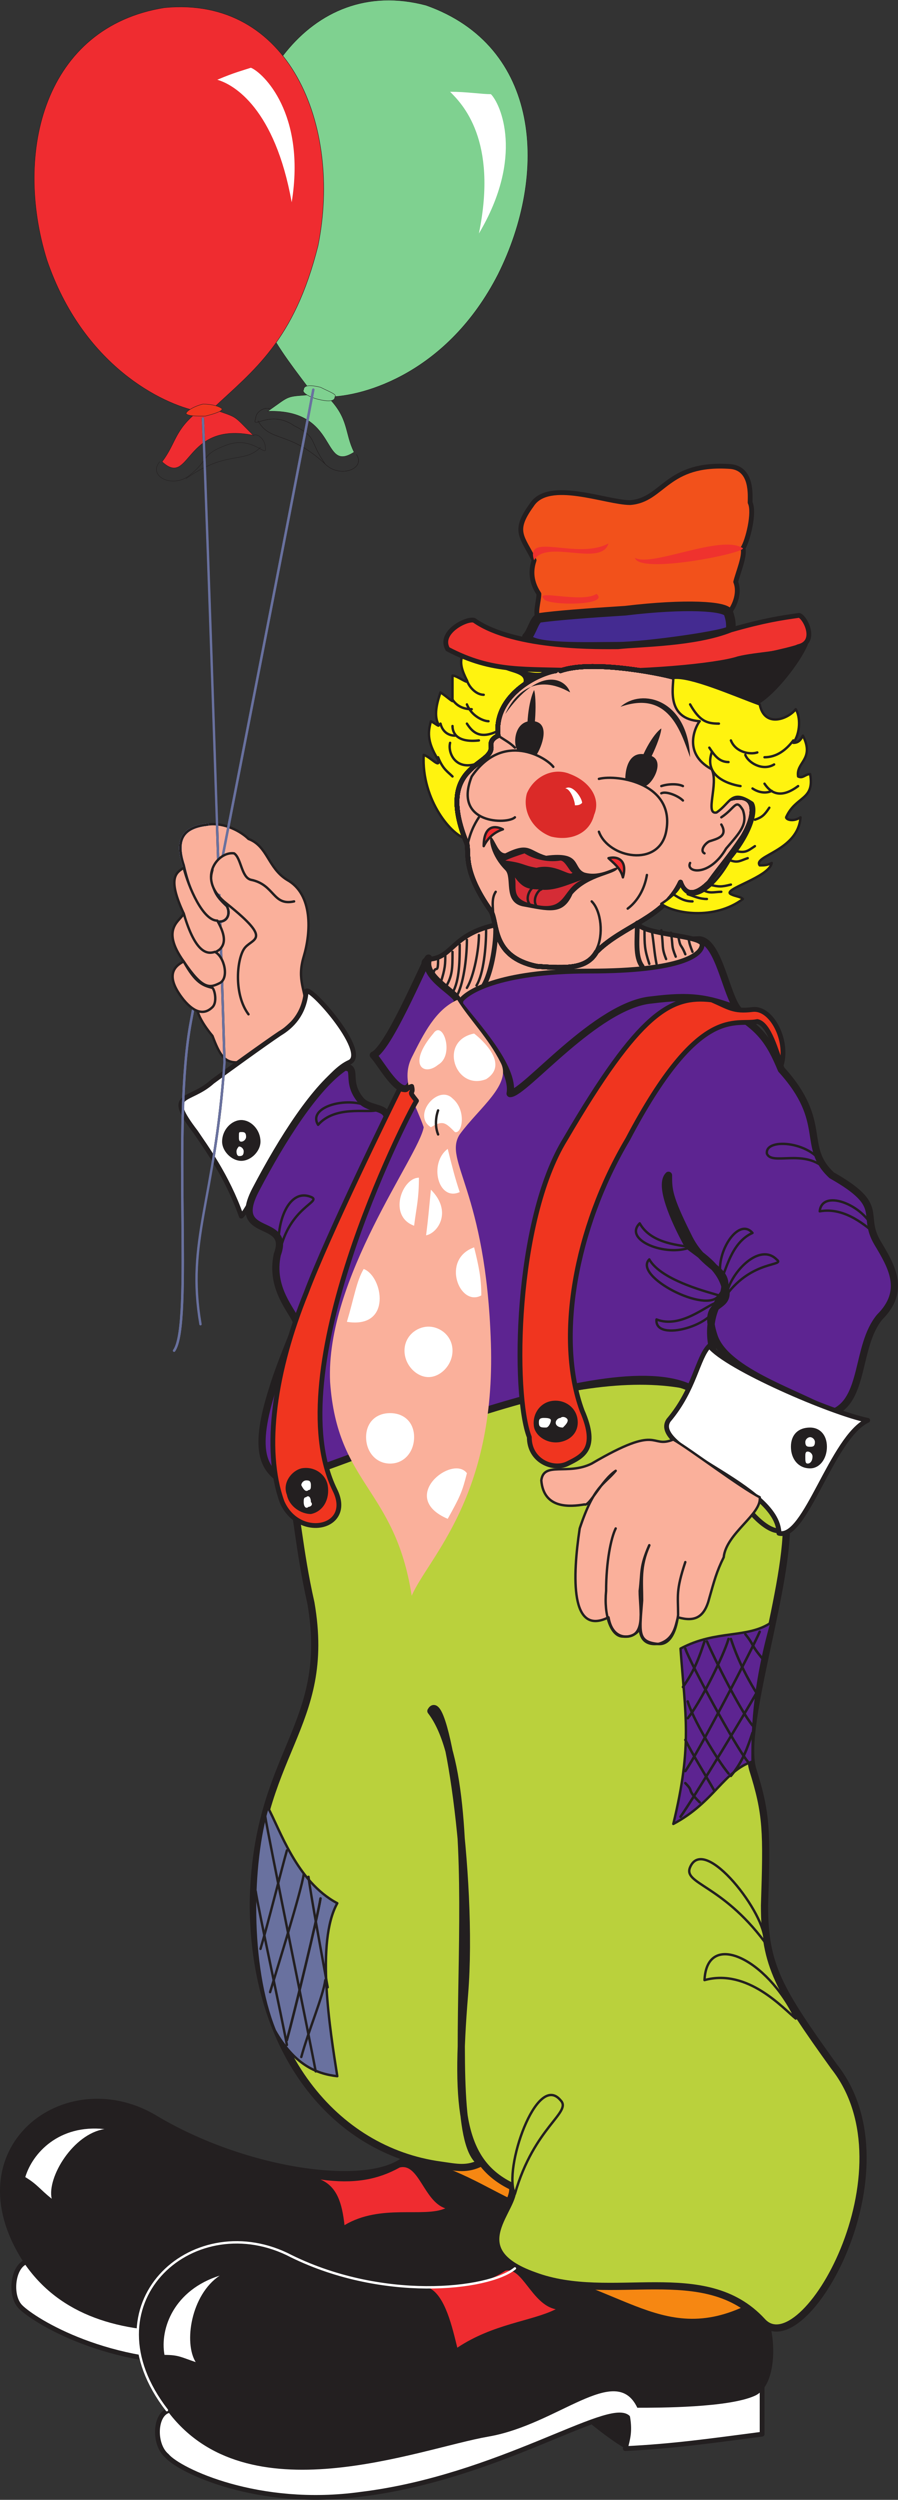 <svg xmlns="http://www.w3.org/2000/svg" width="280.615" height="780.392"><rect width="100%" height="100%" fill="#333333" stroke="none"/><path fill="#f68712" fill-rule="evenodd" d="m127.902 690.899 7.5-32.25 111.75 33.75-13.5 48-105.75-49.5"/><path fill="#fff" fill-rule="evenodd" stroke="#231f20" stroke-linecap="round" stroke-linejoin="round" stroke-miterlimit="10" stroke-width="1.5" d="M9.402 705.899c-5.25 0-6.75 10.5-3 14.25 4.5 4.5 27.75 18.75 60 17.25m-12.75 15c-5.25 0-6 10.5-1.5 14.25 3.75 4.5 28.5 16.5 60.75 12 42.75-5.25 77.25-29.25 83.25-24 .75 4.5 0 6.75-.75 9.75 15-.75 25.5-2.25 42.75-4.5v-15.75"/><path fill="#231f20" fill-rule="evenodd" d="M194.652 685.649c-30.75 14.25-36-6-68.25-12.75-10.5 9.75-49.5 4.5-78-12.75-28.5-16.5-63.75 10.5-41.25 45.75 23.25 35.25 78.75 18 100.5 15.75 9 4.5 91.5-3.75 87-36"/><path fill="#231f20" fill-rule="evenodd" d="M160.902 708.149c-8.25 6.75-42 10.5-71.25-4.5-30-14.25-63 15.75-37.5 48.75 24.75 33.75 78.75 12 100.5 8.25s39.75-23.25 46.5-9c6.75 0 28.5 0 36.75-3.75s6.75-24.75.75-30c-29.25 16.5-42-6-75.75-9.75"/><path fill="#ef2c30" fill-rule="evenodd" d="M157.902 708.899c5.25-1.5 8.25 10.5 15.75 12-7.5 3.75-19.5 4.5-30.75 12-1.5-6-3.75-16.5-9-18.75 9 0 17.25-.75 24-5.25m-33-32.25c6-1.5 7.5 10.5 14.25 12.75-6.75 3-20.25-1.5-31.5 5.25-.75-6.75-2.25-12-7.5-14.25 10.5 1.5 18 0 24.75-3.75"/><path fill="#fff" fill-rule="evenodd" d="M32.652 664.649c-14.25-1.5-22.5 7.5-24.75 15 3.75 2.25 4.5 3.75 8.25 6.75-1.5-6.75 6.75-20.25 16.5-21.75m36 45.75c-14.25 4.5-18.75 16.5-17.25 24.75 4.5 0 5.25.75 9.75 2.25-3.75-6-1.5-21 7.5-27"/><path fill="#bad13c" fill-rule="evenodd" d="M90.402 462.149c2.25 8.25 3 21.75 6.75 38.25 6.75 39-17.25 46.5-18 93.75 0 46.5 25.5 77.25 58.5 81.75 5.25.75 8.25 1.5 12.75-.75-15-8.25 4.5-114.75-15.75-141 4.5-8.25 13.5 51.75 10.5 88.5s-.75 52.5 15 60c1.5 6.75-16.5 19.5 6.75 27.75 24 9 53.25-5.25 71.25 14.25 12.75 14.25 48-47.25 22.5-79.5-17.25-24-21.75-31.5-21.75-50.25.75-23.25.75-28.5-3.75-42.75-3.75-14.25 12-58.5 10.5-78.75-.75-19.5-14.25-36.75-21.75-38.25-33-12.75-84 7.5-133.5 27"/><path fill="none" stroke="#231f20" stroke-linecap="round" stroke-linejoin="round" stroke-miterlimit="10" stroke-width="2.25" d="M90.402 462.149c2.25 8.25 3 21.75 6.75 38.25 6.75 39-17.25 46.5-18 93.75 0 46.5 25.5 77.25 58.5 81.75 5.25.75 8.25 1.5 12.75-.75-15-8.25 4.5-114.75-15.75-141 4.5-8.25 13.5 51.75 10.5 88.5s-.75 52.5 15 60c1.5 6.75-16.5 19.5 6.75 27.75 24 9 53.25-5.25 71.25 14.25 12.75 14.25 48-47.25 22.5-79.5-17.25-24-21.75-31.5-21.75-50.25.75-23.25.75-28.5-3.75-42.75-3.75-14.25 12-58.5 10.5-78.75-.75-19.5-14.25-36.75-21.75-38.25-33-12.75-84 7.5-133.5 27zm0 0"/><path fill="none" stroke="#231f20" stroke-linecap="round" stroke-linejoin="round" stroke-miterlimit="10" stroke-width=".12" d="M111.402 141.899c3 4.5-5.25 7.5-9.75 3-5.25-7.5-2.25-8.25-9.75-12-7.5-5.25-13.5 1.5-12-2.25 0-2.25 3-3.75 4.5-3"/><path fill="none" stroke="#231f20" stroke-linecap="round" stroke-linejoin="round" stroke-miterlimit="10" stroke-width=".12" d="M111.402 141.899c3 4.5-5.25 7.5-9.75 3-5.25-7.5-2.25-8.25-9.75-12-7.5-5.25-13.5 1.5-12-2.25 0-2.25 3-3.75 4.5-3"/><path fill="#7fd190" fill-rule="evenodd" d="M133.152 1.649c36 12.75 38.25 52.5 22.5 84-15.75 30.75-42 38.25-53.25 38.25 6.75 6.75 5.25 11.25 8.25 17.25-10.5 6.75-4.5-13.5-27-12.75 7.5-5.25 5.25-4.5 14.25-5.25-10.5-14.25-21.75-26.25-23.25-56.25-2.25-38.25 21.75-75 58.5-65.25"/><path fill="none" stroke="#231f20" stroke-linecap="round" stroke-linejoin="round" stroke-miterlimit="10" stroke-width=".12" d="M133.152 1.649c36 12.75 38.25 52.5 22.5 84-15.75 30.75-42 38.25-53.25 38.25 6.75 6.75 5.25 11.25 8.25 17.25-10.5 6.75-4.5-13.5-27-12.75 7.5-5.25 5.25-4.5 14.25-5.25-10.5-14.25-21.75-26.25-23.25-56.25-2.25-38.25 21.75-75 58.5-65.25zm0 0"/><path fill="#7fd190" fill-rule="evenodd" d="M99.402 124.649c3 .75 5.25.75 5.25-.75.75-.75-1.5-1.5-4.5-3-3-.75-5.25-.75-5.25.75-.75.75 1.5 2.25 4.5 3"/><path fill="none" stroke="#231f20" stroke-linecap="round" stroke-linejoin="round" stroke-miterlimit="10" stroke-width=".12" d="M99.402 124.649c3 .75 5.25.75 5.25-.75.75-.75-1.5-1.5-4.5-3-3-.75-5.25-.75-5.25.75-.75.75 1.5 2.25 4.5 3zm-18.75 6.75c3.75 6.75 9.75 3 21 13.5"/><path fill="none" stroke="#231f20" stroke-linecap="round" stroke-linejoin="round" stroke-miterlimit="10" stroke-width=".12" d="M80.652 131.399c3.75 6.75 9.75 3 21 13.5m-20.25-5.25c-5.25 5.25-10.5.75-23.25 9.75"/><path fill="#ef2c30" fill-rule="evenodd" d="M51.402 2.399c-37.5 6-47.25 45-36.75 78.75 11.25 33 36 45 47.25 47.25-7.5 6-6.75 9.75-11.25 15.75 9 8.25 6.75-12.75 28.5-8.25-6.75-6.75-4.5-5.25-12.75-8.25 12.75-12 25.5-21 33-51 7.5-37.5-9-78-48-74.25"/><path fill="none" stroke="#231f20" stroke-linecap="round" stroke-linejoin="round" stroke-miterlimit="10" stroke-width=".12" d="M51.402 2.399c-37.5 6-47.25 45-36.75 78.75 11.25 33 36 45 47.25 47.25-7.5 6-6.75 9.75-11.25 15.75 9 8.25 6.75-12.75 28.5-8.25-6.75-6.75-4.5-5.25-12.75-8.25 12.75-12 25.5-21 33-51 7.5-37.5-9-78-48-74.25zm0 0"/><path fill="none" stroke="#231f20" stroke-linecap="round" stroke-linejoin="round" stroke-miterlimit="10" stroke-width=".12" d="M49.902 144.149c-3.75 4.5 3.75 8.25 9 4.5 6.75-5.25 3.75-6.75 12-9.75s12.75 4.5 12 .75c0-2.25-2.25-4.5-3.75-3.75"/><path fill="#fff" fill-rule="evenodd" d="M67.902 24.899c5.25-2.25 8.25-3 10.5-3.75 3.75 1.5 17.25 14.25 12.75 42-5.25-29.25-18-36.75-23.25-38.25"/><path fill="#f0351f" fill-rule="evenodd" d="M64.152 129.899c3-.75 5.25-1.5 5.25-2.25-.75-.75-3-1.5-6-1.5-3 .75-5.25 2.25-5.25 3 .75.75 3 .75 6 .75"/><path fill="none" stroke="#231f20" stroke-linecap="round" stroke-linejoin="round" stroke-miterlimit="10" stroke-width=".12" d="M64.152 129.899c3-.75 5.25-1.5 5.25-2.25-.75-.75-3-1.5-6-1.5-3 .75-5.25 2.25-5.25 3 .75.75 3 .75 6 .75zm0 0"/><path fill="#fab09b" fill-rule="evenodd" d="M77.652 261.899c6 2.25 6 9 12 12.75 8.25 4.5 7.5 16.5 5.25 24s.75 10.5.75 16.5c-6 5.25-18 17.25-21.75 16.5-3.75 0-5.25-2.25-7.5-8.25-3.75-4.5-6-9-4.5-11.25-2.25-7.5-3-53.25 3-54.75 5.25-.75 10.5 2.25 12.75 4.5"/><path fill="none" stroke="#231f20" stroke-linecap="round" stroke-linejoin="round" stroke-miterlimit="10" stroke-width=".75" d="M77.652 261.899c6 2.25 6 9 12 12.75 8.25 4.5 7.5 16.5 5.25 24s.75 10.5.75 16.5c-6 5.25-18 17.25-21.75 16.5-3.75 0-5.25-2.25-7.5-8.25-3.75-4.5-6-9-4.5-11.25-2.25-7.5-3-53.25 3-54.75 5.25-.75 10.5 2.25 12.75 4.5zm0 0"/><path fill="none" stroke="#fff" stroke-linecap="round" stroke-linejoin="round" stroke-miterlimit="10" stroke-width=".75" d="M160.902 708.149c-8.25 6.75-42 10.5-71.25-4.5-30-14.25-63 15.75-37.5 48.75"/><path fill="#5d2491" fill-rule="evenodd" d="M127.152 340.649c-6 8.25-36.75 75-42 93-6 18.75-3 24.75 3 28.5 14.25-2.25 101.25-42.75 128.25-28.5 22.5 5.25-3.75-11.25 9.75-30 2.25-8.25-6-6.75-11.25-18-6-12-6-14.25-6-18.75-3 3 1.5 13.5 6 21.75 2.25 2.25 11.25 6.75 12 15 0 5.25-7.5 2.25-3.75 13.5s27 18 36.75 24c10.5-3.75 7.5-21 15-30 8.25-8.25 3.75-15.75-.75-23.25-5.25-9 3-11.25-14.25-21-9.75-9-.75-16.5-15.75-33-3.75-9-6.75-13.5-18-19.5-6-10.5-82.5.75-99 26.25"/><path fill="none" stroke="#231f20" stroke-linecap="round" stroke-linejoin="round" stroke-miterlimit="10" stroke-width="2.25" d="M127.152 340.649c-6 8.25-36.75 75-42 93-6 18.75-3 24.75 3 28.5 14.25-2.25 101.25-42.75 128.25-28.5 22.5 5.25-3.75-11.25 9.75-30 2.25-8.25-6-6.75-11.25-18-6-12-6-14.25-6-18.75-3 3 1.5 13.5 6 21.75 2.25 2.25 11.25 6.75 12 15 0 5.25-7.5 2.25-3.75 13.5s27 18 36.75 24c10.5-3.75 7.5-21 15-30 8.25-8.25 3.75-15.75-.75-23.25-5.25-9 3-11.25-14.25-21-9.75-9-.75-16.5-15.75-33-3.75-9-6.75-13.5-18-19.5-6-10.5-82.5.75-99 26.25zm0 0"/><path fill="#5d2491" fill-rule="evenodd" d="M143.652 313.649c4.5 6 17.25 19.5 15.75 27.75 4.5 0 27-27.75 44.25-29.25 12-1.5 17.25-.75 27 3-3.75-4.5-6-21-12-21.75-8.25 0-77.25 7.5-75 20.25"/><path fill="none" stroke="#231f20" stroke-linecap="round" stroke-linejoin="round" stroke-miterlimit="10" stroke-width="2.25" d="M143.652 313.649c4.5 6 17.25 19.5 15.75 27.75 4.5 0 27-27.75 44.25-29.25 12-1.5 17.25-.75 27 3-3.75-4.5-6-21-12-21.75-8.25 0-77.25 7.5-75 20.25zm0 0"/><path fill="#fab09b" fill-rule="evenodd" d="M154.152 288.899c-12.75 3-12.75 9.75-19.5 10.5-6.75 0 3.75 9 9 13.5 1.5-3 12-9.75 40.5-9.75 29.25 0 35.25-5.25 35.25-8.25s-18.75-3-20.25-6.75c-.75-3.75-42-.75-45 .75"/><path fill="none" stroke="#231f20" stroke-linecap="round" stroke-linejoin="round" stroke-miterlimit="10" stroke-width="1.5" d="M154.152 288.899c-12.75 3-12.75 9.75-19.5 10.5-6.75 0 3.75 9 9 13.5 1.5-3 12-9.75 40.5-9.75 29.25 0 35.25-5.25 35.25-8.25s-18.75-3-20.25-6.75c-.75-3.75-42-.75-45 .75zm0 0"/><path fill="#fff30f" fill-rule="evenodd" d="M153.402 235.649c3-2.25.75-18.75 21-26.25-10.5-2.25-27-3-30-4.5-.75 2.25 0 4.5 1.5 7.5.75 1.5-3-1.5-4.5-1.5v7.5c.75 1.5-1.5-.75-3.75-2.25-.75 2.25-2.25 6.75-.75 9.75.75 1.5-.75 0-2.25-.75-.75 3-1.5 6 2.25 12 .75 3-2.25-.75-4.5-1.5-.75 14.25 9 25.5 13.5 26.25 0-4.5-4.5-18 7.5-26.25"/><path fill="none" stroke="#231f20" stroke-linecap="round" stroke-linejoin="round" stroke-miterlimit="10" stroke-width=".75" d="M153.402 235.649c3-2.25.75-18.75 21-26.25-10.5-2.25-27-3-30-4.5-.75 2.25 0 4.5 1.5 7.5.75 1.5-3-1.5-4.5-1.5v7.5c.75 1.5-1.5-.75-3.75-2.25-.75 2.25-2.25 6.75-.75 9.75.75 1.5-.75 0-2.25-.75-.75 3-1.5 6 2.25 12 .75 3-2.25-.75-4.5-1.5-.75 14.25 9 25.5 13.5 26.25 0-4.5-4.5-18 7.5-26.25zm0 0"/><path fill="#f2511b" fill-rule="evenodd" d="M196.902 156.899c-7.5 0-25.5-7.5-30.75.75-6 8.25-3 9.75.75 17.25-.75 2.25-1.5 6 1.5 10.5 0 2.25-1.5 6.75 0 7.5 7.5-.75 44.25-6 59.25-1.5 1.5-1.5 3.75-6 2.25-9.75.75-3 3-8.25 2.25-10.5 1.5-2.25 3.75-11.25 2.25-14.25 0-2.25.75-10.5-6-11.25-20.25-1.5-21 10.5-31.5 11.25"/><path fill="none" stroke="#231f20" stroke-linecap="round" stroke-linejoin="round" stroke-miterlimit="10" stroke-width="1.5" d="M196.902 156.899c-7.5 0-25.5-7.5-30.75.75-6 8.25-3 9.75.75 17.25-.75 2.25-1.5 6 1.5 10.5 0 2.25-1.5 6.75 0 7.5 7.5-.75 44.25-6 59.25-1.5 1.5-1.5 3.75-6 2.25-9.75.75-3 3-8.25 2.25-10.5 1.5-2.25 3.75-11.25 2.25-14.25 0-2.25.75-10.5-6-11.25-20.25-1.5-21 10.5-31.5 11.25zm0 0"/><path fill="#442b91" fill-rule="evenodd" d="M168.402 192.899c-1.5.75-2.25 4.5-3.75 6 .75 3.75 19.5 3 28.5 3 8.25 0 35.25-3.75 35.25-5.25 0-2.25 0-3-.75-5.25s-13.5-3-32.25-.75c-12 .75-21.75 1.5-27 2.25"/><path fill="none" stroke="#231f20" stroke-linecap="round" stroke-linejoin="round" stroke-miterlimit="10" stroke-width="3" d="M168.402 192.899c-1.5.75-2.25 4.5-3.75 6 .75 3.75 19.5 3 28.5 3 8.25 0 35.25-3.75 35.25-5.25 0-2.25 0-3-.75-5.25s-13.5-3-32.25-.75c-12 .75-21.75 1.5-27 2.25zm0 0"/><path fill="#ef322e" fill-rule="evenodd" d="M193.152 201.899c-4.5 0-32.25.75-45-8.25-2.25-.75-11.25 3.75-8.25 9 14.25 7.5 24 6 41.25 6.75 18 .75 42.75-1.5 49.5-3.75 6-1.5 15-1.5 18.75-3.75 6.75-1.5 1.5-10.5 0-9.75-5.25.75-10.5 1.5-21 4.5-11.25 4.5-28.5 4.5-35.25 5.25"/><path fill="none" stroke="#231f20" stroke-linecap="round" stroke-linejoin="round" stroke-miterlimit="10" stroke-width="1.5" d="M193.152 201.899c-4.5 0-32.25.75-45-8.25-2.25-.75-11.25 3.75-8.25 9 14.25 7.5 24 6 41.25 6.75 18 .75 42.75-1.5 49.5-3.75 6-1.5 15-1.5 18.75-3.75 6.75-1.5 1.5-10.5 0-9.75-5.25.75-10.5 1.5-21 4.5-11.25 4.5-28.5 4.5-35.25 5.25zm0 0"/><path fill="#231f20" fill-rule="evenodd" d="M251.652 201.149c-2.25 5.25-9.75 15-15 18-3-.75-18.75-6.75-34.5-9.75 11.25 0 42.75-5.25 49.5-8.25"/><path fill="none" stroke="#231f20" stroke-linecap="round" stroke-linejoin="round" stroke-miterlimit="10" stroke-width="1.5" d="M251.652 201.149c-2.25 5.25-9.75 15-15 18-3-.75-18.75-6.75-34.5-9.75 11.25 0 42.75-5.25 49.5-8.25zm0 0"/><path fill="#fab09b" fill-rule="evenodd" d="M173.652 209.399c-5.25.75-19.5 7.5-18 20.25-1.5.75-2.25 1.5-2.25 3 1.5 6.75-18 5.25-7.5 30.75.75 3-1.5 8.25 7.5 21 2.25 3.75 0 14.25 14.25 17.25 9.75.75 15.75.75 18.75-4.5 8.25-8.25 21-10.5 26.25-21.75.75 2.25 3 6 9 0 3.75-5.25 6-7.5 10.5-14.25 4.5-7.5 4.5-15-6-11.25-1.5-2.25 0-10.5-6.75-14.25 3-3 0-24-8.25-24-1.5-.75-25.5-6-36-2.25h-1.5"/><path fill="none" stroke="#231f20" stroke-linecap="round" stroke-linejoin="round" stroke-miterlimit="10" stroke-width="1.5" d="M173.652 209.399c-5.25.75-19.5 7.5-18 20.25-1.5.75-2.25 1.5-2.25 3 1.5 6.75-18 5.25-7.5 30.75.75 3-1.5 8.25 7.5 21 2.25 3.75 0 14.25 14.25 17.25 9.75.75 15.75.75 18.75-4.5 8.25-8.25 21-10.5 26.25-21.75.75 2.25 3 6 9 0 3.75-5.25 6-7.5 10.5-14.25 4.5-7.5 4.5-15-6-11.25-1.5-2.25 0-10.5-6.75-14.25 3-3 0-24-8.25-24-1.5-.75-25.5-6-36-2.25"/><path fill="none" stroke="#231f20" stroke-linecap="round" stroke-linejoin="round" stroke-miterlimit="10" stroke-width="1.5" d="M173.652 209.399c-5.25.75-19.5 7.5-18 20.25-1.5.75-2.25 1.5-2.25 3 1.5 6.75-18 5.25-7.5 30.75.75 3-1.5 8.25 7.5 21 2.25 3.75 0 14.25 14.25 17.25 9.75.75 15.75.75 18.75-4.5 8.25-8.25 21-10.5 26.25-21.75.75 2.25 3 6 9 0 3.75-5.25 6-7.5 10.5-14.25 4.5-7.5 4.5-15-6-11.25-1.5-2.25 0-10.5-6.75-14.25 3-3 0-24-8.25-24-1.5-.75-25.5-6-36-2.25"/><path fill="none" stroke="#231f20" stroke-linecap="round" stroke-linejoin="round" stroke-miterlimit="10" stroke-width="1.5" d="M173.652 209.399c-5.25.75-19.5 7.5-18 20.25-1.5.75-2.25 1.5-2.25 3 1.5 6.75-18 5.25-7.5 30.75.75 3-1.5 8.25 7.5 21 2.25 3.75 0 14.25 14.25 17.25 9.75.75 15.75.75 18.75-4.5 8.25-8.25 21-10.5 26.25-21.75.75 2.25 3 6 9 0 3.75-5.25 6-7.5 10.5-14.25 4.5-7.5 4.5-15-6-11.25-1.5-2.25 0-10.5-6.75-14.25 3-3 0-24-8.25-24-1.5-.75-25.5-6-36-2.25"/><path fill="none" stroke="#231f20" stroke-linecap="round" stroke-linejoin="round" stroke-miterlimit="10" stroke-width="1.5" d="M173.652 209.399c-5.25.75-19.5 7.5-18 20.25-1.5.75-2.25 1.5-2.25 3 1.5 6.75-18 5.25-7.5 30.75.75 3-1.5 8.25 7.5 21 2.25 3.75 0 14.25 14.25 17.25 9.75.75 15.75.75 18.75-4.5 8.25-8.25 21-10.5 26.25-21.75.75 2.25 3 6 9 0 3.75-5.25 6-7.5 10.5-14.25 4.5-7.5 4.5-15-6-11.25-1.5-2.25 0-10.5-6.75-14.25 3-3 0-24-8.25-24-1.5-.75-25.5-6-36-2.25"/><path fill="none" stroke="#231f20" stroke-linecap="round" stroke-linejoin="round" stroke-miterlimit="10" stroke-width="1.5" d="M173.652 209.399c-5.25.75-19.5 7.5-18 20.25-1.5.75-2.25 1.5-2.25 3 1.5 6.75-18 5.25-7.5 30.75.75 3-1.5 8.25 7.5 21 2.25 3.75 0 14.25 14.25 17.25 9.75.75 15.75.75 18.75-4.5 8.25-8.25 21-10.5 26.25-21.75.75 2.25 3 6 9 0 3.75-5.25 6-7.5 10.5-14.25 4.5-7.5 4.5-15-6-11.25-1.5-2.25 0-10.5-6.75-14.25 3-3 0-24-8.25-24-1.5-.75-25.5-6-36-2.25"/><path fill="none" stroke="#231f20" stroke-linecap="round" stroke-linejoin="round" stroke-miterlimit="10" stroke-width="1.5" d="M173.652 209.399c-5.25.75-19.5 7.5-18 20.25-1.5.75-2.25 1.5-2.25 3 1.5 6.75-18 5.25-7.5 30.75.75 3-1.5 8.25 7.5 21 2.25 3.75 0 14.25 14.25 17.25 9.75.75 15.75.75 18.75-4.5 8.25-8.25 21-10.5 26.25-21.75.75 2.25 3 6 9 0 3.75-5.25 6-7.5 10.5-14.25 4.5-7.5 4.5-15-6-11.25-1.5-2.25 0-10.5-6.75-14.25 3-3 0-24-8.25-24-1.5-.75-25.5-6-36-2.25"/><path fill="none" stroke="#231f20" stroke-linecap="round" stroke-linejoin="round" stroke-miterlimit="10" stroke-width="1.5" d="M173.652 209.399c-5.25.75-19.5 7.5-18 20.25-1.5.75-2.25 1.5-2.25 3 1.5 6.75-18 5.25-7.5 30.75.75 3-1.5 8.25 7.5 21 2.25 3.75 0 14.25 14.25 17.25 9.75.75 15.75.75 18.75-4.5 8.25-8.25 21-10.5 26.25-21.75.75 2.25 3 6 9 0 3.75-5.25 6-7.5 10.5-14.25 4.5-7.5 4.5-15-6-11.25-1.5-2.25 0-10.5-6.75-14.25 3-3 0-24-8.25-24-1.5-.75-25.5-6-36-2.25"/><path fill="none" stroke="#231f20" stroke-linecap="round" stroke-linejoin="round" stroke-miterlimit="10" stroke-width="1.5" d="M173.652 209.399c-5.25.75-19.5 7.5-18 20.25-1.5.75-2.25 1.5-2.25 3 1.5 6.75-18 5.25-7.5 30.75.75 3-1.5 8.25 7.5 21 2.25 3.75 0 14.25 14.25 17.25 9.75.75 15.75.75 18.75-4.5 8.25-8.25 21-10.5 26.25-21.75.75 2.25 3 6 9 0 3.75-5.25 6-7.5 10.5-14.25 4.5-7.5 4.5-15-6-11.25-1.5-2.25 0-10.5-6.75-14.25 3-3 0-24-8.25-24-1.5-.75-25.5-6-36-2.25"/><path fill="none" stroke="#231f20" stroke-linecap="round" stroke-linejoin="round" stroke-miterlimit="10" stroke-width=".75" d="M155.652 229.649c2.25 1.5 3.75 2.25 5.25 3.75"/><path fill="#231f20" fill-rule="evenodd" d="M161.652 234.149c-1.5-2.25-.75-9.75 5.25-9 5.25.75 2.25 8.25.75 10.5-1.5-.75-4.5-1.5-6-1.5"/><path fill="none" stroke="#231f20" stroke-linecap="round" stroke-linejoin="round" stroke-miterlimit="10" stroke-width=".75" d="M172.902 239.399c-2.25-3-15.75-11.25-25.5 3-6 15 11.25 15 13.5 12.75"/><path fill="none" stroke="#231f20" stroke-linecap="round" stroke-linejoin="round" stroke-miterlimit="10" stroke-width=".75" d="M149.652 255.149c-1.5 2.25-3 5.25-3.75 9.75"/><path fill="#db2a28" fill-rule="evenodd" d="M172.152 261.149c6 1.5 12-.75 13.5-6.75 2.25-5.25-1.5-10.5-7.5-12.75-5.25-2.25-11.25.75-13.5 6-1.5 5.25 1.5 11.25 7.5 13.5"/><path fill="#fff" fill-rule="evenodd" d="M176.652 246.149c2.25-1.5 5.25 3 5.25 4.5-.75.75-1.5.75-2.25.75 0-1.5-1.5-5.25-3-5.25"/><path fill="#231f20" fill-rule="evenodd" d="M195.402 243.149c0-3.75 1.5-9 6.75-7.5 6.75.75 1.5 9.75-.75 9.75-1.5-.75-3.75-1.5-6-2.25"/><path fill="none" stroke="#231f20" stroke-linecap="round" stroke-linejoin="round" stroke-miterlimit="10" stroke-width=".75" d="M206.652 245.399c2.25-.75 5.25-.75 6.75 0m-6.75 2.25c1.5-.75 5.25.75 6.75 2.25m-26.25-6.75c6-1.5 24 1.5 21 16.5-2.25 11.25-18 8.25-21 0"/><path fill="#ef2c30" fill-rule="evenodd" d="M157.152 258.899c-3-1.5-6-.75-6 5.25 1.5-3 3.75-4.5 6-5.25"/><path fill="none" stroke="#231f20" stroke-linecap="round" stroke-linejoin="round" stroke-miterlimit="10" stroke-width=".75" d="M157.152 258.899c-3-1.5-6-.75-6 5.25 1.5-3 3.75-4.5 6-5.25zm0 0"/><path fill="#ef2c30" fill-rule="evenodd" d="M190.152 267.899c3-.75 6 .75 4.5 6-.75-3-3-4.5-4.5-6"/><path fill="none" stroke="#231f20" stroke-linecap="round" stroke-linejoin="round" stroke-miterlimit="10" stroke-width=".75" d="M190.152 267.899c3-.75 6 .75 4.5 6-.75-3-3-4.5-4.5-6zm0 0"/><path fill="#231f20" fill-rule="evenodd" d="M153.402 261.149c-.75.75 0 6 4.5 10.5 2.25 2.25-.75 9.75 5.25 11.25 8.25 1.5 12.75 3 15.75-3.75 5.25-6 13.5-6 14.25-8.25-.75-.75-5.25 3-10.5 1.5-3.75-1.5-.75-6.75-12-5.25-5.25-1.5-5.25-4.5-12.75-.75-2.25 0-3-3.75-4.5-5.25"/><path fill="#d52c36" fill-rule="evenodd" d="M157.902 268.649c1.5-.75 3.75-1.5 6-2.25 2.25 1.5 6.75 3 11.25 2.25 1.5 0 3 3.75 3.75 3.75-.75 1.5-5.25-3-11.25-1.5-4.5-.75-3.75-1.5-9.75-2.25m3 5.25c.75 3-1.5 6.75 5.25 8.25 11.25 3 9-4.5 15.75-7.5-4.5 1.5-9 3.75-13.5 3-3.75 0-5.25-.75-7.5-3.75"/><path fill="none" stroke="#231f20" stroke-linecap="round" stroke-linejoin="round" stroke-miterlimit="10" stroke-width=".75" d="M154.152 286.649c0-3-.75-6 .75-8.25m30 3c3 3 3.75 10.5 1.5 15m15.75-23.25c-.75 4.5-3 8.25-6 10.5m29.25-28.5c4.5-3 4.5-6 6.75-2.25 1.5 4.5-.75 6.75-5.25 12-5.25 9-12.75 7.5-11.25 4.5"/><path fill="none" stroke="#231f20" stroke-linecap="round" stroke-linejoin="round" stroke-miterlimit="10" stroke-width=".75" d="M225.402 257.399c2.25 3.75-1.5 4.5-3.75 5.25-1.5.75-3 3-1.5 3.75"/><path fill="#fff30f" fill-rule="evenodd" d="M206.652 282.149c3.75 3 16.5 5.25 25.5-1.5-.75-.75-2.25-.75-3.75-1.5-3-1.5 12-5.25 12.75-9.75-1.5.75-2.25.75-3.75.75-2.25-3 12-4.5 12.75-15-2.25 1.5-4.5.75-4.5 0 3-6.75 9-5.25 7.5-13.5-1.5 0-2.25 1.5-3.75.75-.75-4.5 5.25-5.25 1.5-12.75-.75 1.5-1.5 2.25-3 2.25 2.25-3 2.25-8.25.75-10.5-2.25 3-9.75 6-11.25-1.5-8.25-3-21.75-9-27-8.25 0 3-2.25 12.75 8.25 13.5-.75.75-6 9.75 3.75 15 2.25 4.5-2.25 14.25 1.5 13.5 4.5-3 4.5-7.5 11.25-3 1.5 2.25 0 9-6.75 17.25-5.25 9.75-12.75 15-15.75 8.25-.75 2.25-3.75 4.5-6 6"/><path fill="none" stroke="#231f20" stroke-linecap="round" stroke-linejoin="round" stroke-miterlimit="10" stroke-width=".75" d="M206.652 282.149c3.75 3 16.5 5.25 25.5-1.5-.75-.75-2.25-.75-3.75-1.5-3-1.5 12-5.25 12.75-9.75-1.5.75-2.25.75-3.75.75-2.25-3 12-4.5 12.75-15-2.25 1.5-4.5.75-4.5 0 3-6.75 9-5.25 7.5-13.5-1.5 0-2.25 1.5-3.75.75-.75-4.5 5.25-5.25 1.5-12.75-.75 1.5-1.5 2.25-3 2.25 2.25-3 2.25-8.25.75-10.5-2.25 3-9.75 6-11.25-1.5-8.25-3-21.75-9-27-8.25 0 3-2.25 12.75 8.25 13.5-.75.75-6 9.75 3.75 15 2.25 4.5-2.25 14.25 1.5 13.5 4.5-3 4.5-7.5 11.25-3 1.5 2.25 0 9-6.75 17.25-5.25 9.75-12.75 15-15.75 8.25-.75 2.25-3.75 4.5-6 6zm0 0"/><path fill="#5d2491" fill-rule="evenodd" d="M133.902 299.399c.75-3.75-12 27.75-17.25 30 2.25 2.25 8.25 13.5 11.25 9.75 3.75-4.5 13.5-24.75 15-26.25 1.5-2.25-11.25-7.5-9-13.5"/><path fill="none" stroke="#231f20" stroke-linecap="round" stroke-linejoin="round" stroke-miterlimit="10" stroke-width="2.25" d="M133.902 299.399c.75-3.75-12 27.75-17.25 30 2.25 2.25 8.25 13.5 11.25 9.75 3.75-4.5 13.5-24.75 15-26.25 1.5-2.25-11.25-7.5-9-13.5zm0 0"/><path fill="none" stroke="#231f20" stroke-linecap="round" stroke-linejoin="round" stroke-miterlimit="10" stroke-width="1.5" d="M199.152 288.149c0 5.25-.75 10.5 1.5 13.5m-45.75-11.25c0 5.25-1.5 13.5-3.75 17.25"/><path fill="none" stroke="#231f20" stroke-linecap="round" stroke-linejoin="round" stroke-miterlimit="10" stroke-width=".75" d="M145.902 212.399c.75 2.25 3 4.5 5.25 4.5m-10.5 15c-.75 3 1.5 8.25 7.5 6.75m-2.25-12.75c1.5 2.25 3.75 5.25 9.75 2.25"/><path fill="#231f20" fill-rule="evenodd" d="M163.152 213.899c2.25-3.75-3.75-3.75-6-5.25 2.25-1.5 9 3 14.25.75-3.75 1.5-5.25 3-8.25 4.5"/><path fill="none" stroke="#231f20" stroke-linecap="round" stroke-linejoin="round" stroke-miterlimit="10" stroke-width=".75" d="M141.402 218.399c1.5 2.25 3.75 3 6 3m-9.75 4.5c.75 3 3 3.75 4.5 3.75m-5.25 6.75c1.5 3.75 3 4.5 4.5 6m106.5-11.25c-2.25 3-5.25 5.25-9 5.25m-16.5-1.5c-3 9 9 10.5 9 10.5m-15.75-25.5c3 5.25 5.25 6 9 6"/><path fill="none" stroke="#231f20" stroke-linecap="round" stroke-linejoin="round" stroke-miterlimit="10" stroke-width=".75" d="M221.652 233.399c1.5 2.25 3 4.5 6 4.5m8.25 18c2.25-.75 3-1.5 4.5-3.75m-12-21c1.5 3.75 6 4.5 8.25 3.75m-3.75.75c.75 2.25 5.25 5.25 9 3"/><path fill="#fab09b" fill-rule="evenodd" d="M142.902 312.149c-6.75 3-10.5 10.5-14.25 18s1.5 15 3.75 21.75c-1.5 9-30.75 47.25-29.25 79.5 2.25 32.25 20.25 33 25.5 66.75 5.25-12 26.25-30.75 24.75-78.75s-15-57-9.75-65.25c6-8.25 16.5-15.75 12.75-22.5-3.75-7.5-9.75-13.5-13.5-19.5"/><path fill="#fff" fill-rule="evenodd" d="M148.152 322.649c-11.25 2.25-6 18 3.75 14.25 8.25-5.25-3.75-14.25-3.75-14.25m-12.75 0c3-4.5 6.75 6.75 1.5 9.75-4.5 3.75-9.75 0-1.5-9.75m-.75 29.25c-6-3.75 2.25-13.5 6.75-9 4.5 3.75 3 11.25.75 10.5-3-3-3.75-3.75-7.5-1.5m5.25 6.75c-6 4.5-3 16.5 3.75 13.5-1.5-4.5-2.25-7.5-3.75-13.5m-6 71.25c3.75 0 7.5-3.75 7.5-8.25s-3.75-7.5-7.5-7.5-7.5 3-7.5 7.5 3.75 8.25 7.5 8.25m-20.25-33.75c6 2.25 9 18.75-5.25 16.5 2.25-7.5 3-12.75 5.25-16.5m8.25 60.75c4.5 0 7.5-3.75 7.5-8.25s-3-7.5-7.5-7.5-7.5 3-7.5 7.5 3 8.25 7.5 8.25m24 3c-4.5-6-21.75 7.5-6 14.25 3.75-6.75 4.5-8.25 6-14.25m-15-92.25c-5.25 0-9.75 12-1.5 15 .75-6 1.5-8.25 1.5-15m3.75 3.75c-.75 7.5-.75 8.25-1.5 14.25 3.75-.75 8.25-7.5 1.5-14.25m13.5 18c-10.5 3.75-4.5 18.75 2.25 15 0-5.25-.75-9-2.25-15m-39-57.75c6.75-3-14.25-26.25-13.5-21.75-.75 6.75-4.5 10.5-8.25 12.75-4.5 3-18 12.75-21 15-7.5 6.75-15 3-5.25 15.75 3 4.5 9.75 13.5 14.25 26.25 3-2.25 21.75-42.75 33.75-48"/><path fill="none" stroke="#231f20" stroke-linecap="round" stroke-linejoin="round" stroke-miterlimit="10" stroke-width="1.5" d="M109.152 331.649c6.75-3-14.25-26.25-13.5-21.75-.75 6.75-4.5 10.5-8.25 12.75-4.5 3-18 12.75-21 15-7.5 6.75-15 3-5.25 15.75 3 4.5 9.75 13.5 14.25 26.25 3-2.25 21.75-42.75 33.75-48zm0 0"/><path fill="#5d2491" fill-rule="evenodd" d="M107.652 333.149c4.5 0 0 4.5 5.25 10.5 3 3 8.25 1.5 8.25 6-5.25 11.25-21 48-28.5 63-1.5-3.75-8.25-10.5-6-21 4.5-12-15-4.5-6.75-20.25s18.75-32.25 27.75-38.25"/><path fill="none" stroke="#231f20" stroke-linecap="round" stroke-linejoin="round" stroke-miterlimit="10" stroke-width="2.25" d="M107.652 333.149c4.5 0 0 4.5 5.25 10.5 3 3 8.25 1.5 8.25 6-5.25 11.25-21 48-28.5 63-1.5-3.75-8.25-10.5-6-21 4.5-12-15-4.5-6.75-20.25s18.75-32.25 27.75-38.25zm0 0"/><path fill="#fff" fill-rule="evenodd" d="M221.652 420.149c-3.75 3.75-4.5 13.5-12.75 23.25-6 9 34.5 20.25 34.5 35.25 8.25 2.25 16.5-30 27.75-35.25-11.25-2.25-44.25-16.5-49.5-23.25"/><path fill="none" stroke="#231f20" stroke-linecap="round" stroke-linejoin="round" stroke-miterlimit="10" stroke-width="1.5" d="M221.652 420.149c-3.75 3.75-4.5 13.5-12.75 23.25-6 9 34.5 20.25 34.5 35.25 8.25 2.25 16.5-30 27.75-35.25-11.25-2.25-44.25-16.5-49.5-23.25zm0 0"/><path fill="none" stroke="#231f20" stroke-linecap="round" stroke-linejoin="round" stroke-miterlimit="10" stroke-width="1.5" d="M235.152 472.649s4.5 5.25 8.25 5.25"/><path fill="#fab09b" fill-rule="evenodd" d="M192.402 459.149c-3.75 4.5-6.75 4.5-11.25 18-2.25 15-3 33.75 9 27.75 1.5 9 9.75 6 9.75 3 0 2.25.75 6 6 5.25 5.25-1.5 5.25-6.75 6-8.25 5.25 1.5 8.25 0 9.75-6 1.5-5.25 2.25-8.25 4.5-12.75.75-7.5 12-13.5 11.25-18.75-6-3-21.75-15-27-18-7.5 3-3.75-5.25-25.5 7.5-7.5 3.75-15-.75-15.75 5.25.75 9 9 8.25 13.5 7.5 1.5.75 5.25-7.5 9.75-10.5"/><path fill="none" stroke="#231f20" stroke-linecap="round" stroke-linejoin="round" stroke-miterlimit="10" stroke-width=".75" d="M192.402 459.149c-3.75 4.5-6.75 4.5-11.25 18-2.25 15-3 33.75 9 27.75 1.5 9 9.75 6 9.75 3 0 2.25.75 6 6 5.25 5.25-1.5 5.25-6.75 6-8.25 5.25 1.5 8.25 0 9.75-6 1.5-5.25 2.25-8.25 4.5-12.75.75-7.5 12-13.5 11.25-18.75-6-3-21.75-15-27-18-7.5 3-3.75-5.25-25.5 7.5-7.5 3.75-15-.75-15.75 5.25.75 9 9 8.25 13.5 7.5 1.5.75 5.25-7.5 9.75-10.5zm0 0"/><path fill="#231f20" fill-rule="evenodd" d="M75.402 362.399c3 0 6-3 6-6 0-3.75-3-6.75-6-6.75s-6 3-6 6.75c0 3 3 6 6 6"/><path fill="#fff" fill-rule="evenodd" d="M75.402 356.399c.75 0 1.5-.75 1.5-1.5 0-1.5-.75-1.5-1.5-1.5s-.75 0-.75 1.5c0 .75 0 1.5.75 1.5m-.75 4.5c.75 0 1.5 0 1.5-1.5 0-.75-.75-1.5-1.5-1.5 0 0-.75.75-.75 1.5 0 1.5.75 1.5.75 1.5"/><path fill="#5d2491" fill-rule="evenodd" d="M241.152 506.399c-7.5 5.25-17.25 2.25-28.5 8.25 1.5 21 3.75 30-2.25 54.75 12.75-6.75 15.75-16.5 24.75-19.5 0-8.25 0-22.5 6-43.5"/><path fill="none" stroke="#231f20" stroke-linecap="round" stroke-linejoin="round" stroke-miterlimit="10" stroke-width=".75" d="M241.152 506.399c-7.5 5.25-17.25 2.25-28.5 8.25 1.5 21 3.75 30-2.25 54.75 12.75-6.75 15.75-16.5 24.75-19.5 0-8.25 0-22.5 6-43.5zm0 0"/><path fill="#231f20" fill-rule="evenodd" d="M253.152 458.399c3 0 5.25-3 5.25-6.75s-2.25-6-5.25-6c-3.75 0-6 2.25-6 6s2.25 6.75 6 6.75"/><path fill="#fff" fill-rule="evenodd" d="M253.152 451.649c.75 0 1.5 0 1.5-1.5 0-.75-.75-1.5-1.5-1.5s-1.5.75-1.5 1.5c0 1.5.75 1.5 1.5 1.5m-.75 5.25c.75 0 1.5-.75 1.5-2.25 0-.75-.75-1.5-1.5-1.5s-.75.75-.75 1.5c0 1.5 0 2.25.75 2.25"/><path fill="none" stroke="#231f20" stroke-linecap="round" stroke-linejoin="round" stroke-miterlimit="10" stroke-width=".75" d="M229.902 265.649c3 .75 3.75 0 6-1.5m-7.5 4.5c2.25.75 3 0 5.25-.75m-87.75-48c1.5 3.75 5.25 5.25 6.75 5.25m69 51c3 .75 3.75.75 6.75 0m-9 1.5c2.25 1.5 3.75.75 6 .75m-15 .75c2.25 1.5 3.75 2.25 6 2.25m-1.5-2.25c2.25.75 3.75 1.5 6 1.5"/><path fill="#ef322e" fill-rule="evenodd" d="M166.902 174.899c-3-9 13.5 0 23.25-5.25-2.25 7.5-19.5-1.5-23.25 5.25m3 12c-3-3 12 1.5 16.5-1.5 4.5 3.75-15.75 3.75-16.5 1.5m28.5-12.75c5.25 3 27-7.5 33.75-3 .75 1.5-32.25 8.25-33.75 3"/><path fill="none" stroke="#231f20" stroke-linecap="round" stroke-linejoin="round" stroke-miterlimit="10" stroke-width=".75" d="M166.902 276.899c-.75 0-3 3-1.5 5.25m3.75-4.5c-.75 0-3 3-1.5 5.25m-30.75 63.75s-1.5 3.75 0 7.5m90 50.25c1.5-7.5 10.5-16.5 15.75-11.25 3 2.25-7.5 0-15.75 11.25zm30.75-39.75c-3-8.25-18.75-9.75-18-4.5 1.5 3.75 11.25-1.5 18 4.5zm15.75 20.25c-2.25-8.25-16.5-14.25-17.25-6.75 8.25-1.5 15 5.25 17.25 6.75zm-48 14.25c-2.25-7.5 5.25-19.5 9.75-14.25-6.75 3-8.25 12-9.75 14.25zm-9.75-9.75c-7.5 3-21-2.25-15.75-7.5 3.75 6.75 13.5 6.75 15.75 7.5zm9 15c-3.75 6-27-6-21.75-11.25 3.75 6.75 19.5 10.5 21.75 11.25zm0 0"/><path fill="none" stroke="#231f20" stroke-linecap="round" stroke-linejoin="round" stroke-miterlimit="10" stroke-width=".75" d="M223.902 406.649c.75 6.75-19.5 12.75-18.75 5.25 7.5 3 15.75-4.5 18.75-5.25zm-136.5-15.75c-1.5-7.5 2.25-20.25 9.75-17.25 3.75 1.5-6.75 3-9.75 17.25zm30-44.25c-6.75-5.25-21.75-1.5-18 4.5 5.25-6 15-3.75 18-4.5zm0 0"/><path fill="#231f20" fill-rule="evenodd" d="M206.652 227.399c-2.25 1.5-6.75 8.25-8.25 16.5 4.5-4.5 8.25-14.25 8.25-16.5m-39.75-12c-1.5 3-3 11.25-1.5 18.75 2.25-6 2.25-16.5 1.5-18.75"/><path fill="#231f20" fill-rule="evenodd" d="M193.902 220.649c6.75-6 21-2.25 21.75 15.75-3-8.25-6.75-21-21.75-15.75m-15.75-4.5c-1.5-4.5-9.75-8.25-20.25 6.75 3-6.75 9.75-12.75 20.25-6.75"/><path fill="none" stroke="#231f20" stroke-linecap="round" stroke-linejoin="round" stroke-miterlimit="10" stroke-width=".75" d="M151.902 290.399c0 5.25-.75 13.5-3 17.25m.75-15.75c0 4.5-1.5 12.75-3.75 16.5m0-15c0 4.5-.75 12.75-3 17.25m.75-15.75c0 4.5 0 11.25-2.25 15m0-12.75c0 5.25 0 7.5-2.25 11.25m0-10.5c0 3 0 4.5-1.5 9m-.75-7.5c0 5.25-.75 1.5-1.5 4.5m66-13.5c0 4.5 0 6 1.5 10.5m.75-10.5c.75 4.5.75 6.75 1.5 10.5m1.5-10.5c.75 5.25 0 5.25 1.5 9m1.5-8.25c.75 4.5 0 3.75 1.5 7.5m.75-6.75c.75 4.5.75 2.25 2.25 6m.75-5.25c.75 1.5 0 .75 1.5 4.5"/><path fill="#f0351f" fill-rule="evenodd" d="M244.152 332.399c-1.5-3.75-3.75-12.75-7.5-13.5-6.75 1.5-18-6-40.5 36.75-16.5 27.75-22.5 62.25-14.25 84.75 5.25 12 0 14.25-4.5 16.5s-12-.75-12-8.25c-5.25-13.5-4.5-67.5 11.25-93 23.25-39.75 33-45 45.75-43.5 5.25 2.25 6.75 3.75 12.75 3s11.25 9.75 9 17.25"/><path fill="none" stroke="#231f20" stroke-linecap="round" stroke-linejoin="round" stroke-miterlimit="10" stroke-width="1.5" d="M244.152 332.399c-1.5-3.75-3.75-12.75-7.5-13.5-6.75 1.5-18-6-40.5 36.75-16.5 27.75-22.5 62.25-14.25 84.75 5.25 12 0 14.25-4.5 16.5s-12-.75-12-8.25c-5.25-13.5-4.5-67.5 11.25-93 23.25-39.75 33-45 45.75-43.5 5.25 2.25 6.75 3.75 12.75 3s11.25 9.75 9 17.25zm0 0"/><path fill="#231f20" fill-rule="evenodd" d="M166.902 445.649c.75 3 4.5 5.25 8.25 4.5s6-3.75 5.25-7.5-4.5-6-8.25-5.25-6 4.5-5.25 8.25"/><path fill="#fff" fill-rule="evenodd" d="M173.652 444.149c0 .75.75 1.5 2.25 1.5.75-.75 1.5-1.5 1.5-2.25s-1.5-1.5-2.25-.75c-.75 0-1.5.75-1.5 1.5m-5.25 0c0 1.5.75 1.5 2.25 1.5.75 0 1.5-1.5 1.5-2.25s-1.5-.75-2.25-.75c-1.5 0-1.5.75-1.5 1.5"/><path fill="#f0351f" fill-rule="evenodd" d="M130.152 343.649c-3.75 6-43.5 84.75-25.5 121.5 6 12-11.25 15.75-16.5 3.75-6-16.5-2.25-41.25 7.5-65.25 6.75-18 26.25-57.75 29.25-63.75 3 .75 1.5 0 3.75-.75.75 3-1.5.75 1.5 4.5"/><path fill="none" stroke="#231f20" stroke-linecap="round" stroke-linejoin="round" stroke-miterlimit="10" stroke-width="1.5" d="M130.152 343.649c-3.75 6-43.5 84.75-25.5 121.5 6 12-11.25 15.75-16.5 3.75-6-16.5-2.25-41.25 7.5-65.25 6.75-18 26.25-57.75 29.25-63.75 3 .75 1.5 0 3.75-.75.75 3-1.5.75 1.5 4.5zm0 0"/><path fill="#231f20" fill-rule="evenodd" d="M97.152 472.649c3.75-.75 6-4.5 5.25-9-.75-3.75-4.5-6-8.25-5.25-3 .75-6 4.5-4.5 8.25.75 3.75 4.5 6 7.5 6"/><path fill="#fff" fill-rule="evenodd" d="M96.402 465.149c.75 0 .75-.75.75-1.5 0-1.5-.75-1.5-1.5-1.5s-1.5.75-1.5 1.5c.75 1.5 1.5 2.25 2.25 1.5m0 5.25c.75 0 1.5-.75.75-1.5 0-1.5-.75-2.25-1.5-1.5-.75 0-.75.75-.75 1.5 0 1.5.75 2.25 1.5 1.5"/><path fill="#bad13c" fill-rule="evenodd" d="M160.902 684.899c-3.75-7.5 6.75-38.25 14.25-29.25 3.75 3.75-8.25 8.25-14.25 29.25"/><path fill="none" stroke="#231f20" stroke-linecap="round" stroke-linejoin="round" stroke-miterlimit="10" stroke-width=".75" d="M160.902 684.899c-3.75-7.5 6.75-38.25 14.25-29.25 3.75 3.75-8.25 8.25-14.25 29.25zm0 0"/><path fill="#bad13c" fill-rule="evenodd" d="M248.652 630.149c-9-18.75-27.75-27.75-28.5-12 13.5-3.75 24.75 9 28.5 12"/><path fill="none" stroke="#231f20" stroke-linecap="round" stroke-linejoin="round" stroke-miterlimit="10" stroke-width=".75" d="M248.652 630.149c-9-18.75-27.75-27.75-28.5-12 13.5-3.75 24.75 9 28.5 12zm-107.25-403.5c0 2.25 1.5 5.25 8.25 4.5m85.5 15c2.25 1.5 4.5 1.5 6 .75"/><path fill="none" stroke="#231f20" stroke-linecap="round" stroke-linejoin="round" stroke-miterlimit="10" stroke-width=".75" d="M238.902 244.649c1.5 2.25 4.5 5.25 10.5.75"/><path fill="#231f20" fill-rule="evenodd" d="M184.902 756.899c3.75 3 6.75 5.25 10.5 7.5.75-4.5 1.5-5.25 1.5-9-3-1.5-6.75-3.75-12 1.5"/><path fill="#bad13c" fill-rule="evenodd" d="M238.902 606.149c.75-8.25-18.75-33.75-23.25-23.25-2.25 5.25 9.75 5.25 23.25 23.25"/><path fill="none" stroke="#231f20" stroke-linecap="round" stroke-linejoin="round" stroke-miterlimit="10" stroke-width=".75" d="M238.902 606.149c.75-8.25-18.75-33.75-23.25-23.25-2.25 5.25 9.75 5.25 23.25 23.25zm-175.5-475.5c1.5 35.25 6 174 6.75 201-3 43.5-12 55.5-7.5 81.75"/><path fill="none" stroke="#69719f" stroke-linecap="round" stroke-linejoin="round" stroke-miterlimit="10" stroke-width=".75" d="M63.402 130.649c1.5 35.25 6 174 6.75 201-3 43.5-12 55.5-7.5 81.75"/><path fill="none" stroke="#69719f" stroke-linecap="round" stroke-linejoin="round" stroke-miterlimit="10" stroke-width=".75" d="M97.902 121.649c-6 32.25-33 168.75-38.25 197.25-6 31.5.75 94.5-5.25 102.75"/><path fill="none" stroke="#69719f" stroke-linecap="round" stroke-linejoin="round" stroke-miterlimit="10" stroke-width=".75" d="M97.902 121.649c-6 32.25-33 168.75-38.25 197.25-6 31.5.75 94.5-5.25 102.75"/><path fill="#fab09b" fill-rule="evenodd" d="M64.902 257.399c-6.75.75-10.5 3.75-7.5 12.75 5.25 23.25 16.5 18.75 13.5 12.75-2.25-2.25-5.25-4.5-4.5-11.25l-1.5-14.25"/><path fill="none" stroke="#69719f" stroke-linecap="round" stroke-linejoin="round" stroke-miterlimit="10" stroke-width=".75" d="M64.902 257.399c-6.75.75-10.5 3.75-7.5 12.75 5.25 23.25 16.5 18.75 13.5 12.75-2.25-2.25-5.25-4.5-4.5-11.25"/><path fill="none" stroke="#69719f" stroke-linecap="round" stroke-linejoin="round" stroke-miterlimit="10" stroke-width=".75" d="M64.902 257.399c-6.75.75-10.5 3.75-7.5 12.75 5.25 23.25 16.5 18.75 13.5 12.75-2.25-2.25-5.25-4.5-4.5-11.25"/><path fill="none" stroke="#69719f" stroke-linecap="round" stroke-linejoin="round" stroke-miterlimit="10" stroke-width=".75" d="M64.902 257.399c-6.75.75-10.5 3.75-7.5 12.75 5.25 23.25 16.5 18.75 13.5 12.75-2.25-2.25-5.25-4.5-4.5-11.25"/><path fill="none" stroke="#69719f" stroke-linecap="round" stroke-linejoin="round" stroke-miterlimit="10" stroke-width=".75" d="M64.902 257.399c-6.75.75-10.5 3.75-7.5 12.75 5.25 23.25 16.5 18.75 13.5 12.75-2.25-2.25-5.25-4.5-4.5-11.25"/><path fill="none" stroke="#69719f" stroke-linecap="round" stroke-linejoin="round" stroke-miterlimit="10" stroke-width=".75" d="M64.902 257.399c-6.75.75-10.5 3.75-7.5 12.75 5.25 23.25 16.5 18.75 13.5 12.75-2.25-2.25-5.25-4.5-4.5-11.25"/><path fill="none" stroke="#69719f" stroke-linecap="round" stroke-linejoin="round" stroke-miterlimit="10" stroke-width=".75" d="M64.902 257.399c-6.75.75-10.5 3.75-7.5 12.75 5.25 23.25 16.5 18.75 13.5 12.75-2.25-2.25-5.25-4.5-4.5-11.25"/><path fill="none" stroke="#69719f" stroke-linecap="round" stroke-linejoin="round" stroke-miterlimit="10" stroke-width=".75" d="M64.902 257.399c-6.75.75-10.5 3.75-7.5 12.75 5.25 23.25 16.5 18.75 13.5 12.75-2.25-2.25-5.25-4.5-4.5-11.25"/><path fill="none" stroke="#231f20" stroke-linecap="round" stroke-linejoin="round" stroke-miterlimit="10" stroke-width=".75" d="M64.902 257.399c-6.75.75-10.5 3.75-7.5 12.75 5.25 23.25 16.5 18.75 13.5 12.75-2.25-2.25-5.25-4.5-4.5-11.25"/><path fill="#fab09b" fill-rule="evenodd" d="M57.402 270.899c-2.25 1.5-5.25 3 0 14.25 3.75 14.25 8.25 13.5 11.25 11.25 1.5-1.5 2.25-3.75-.75-9-4.5 0-9-10.5-10.5-16.5"/><path fill="none" stroke="#231f20" stroke-linecap="round" stroke-linejoin="round" stroke-miterlimit="10" stroke-width=".75" d="M57.402 270.899c-2.25 1.5-5.25 3 0 14.25 3.75 14.25 8.25 13.5 11.25 11.25 1.5-1.5 2.25-3.75-.75-9-4.5 0-9-10.5-10.5-16.5zm0 0"/><path fill="#fab09b" fill-rule="evenodd" d="M57.402 285.149c-.75 2.25-7.5 4.5 0 15 6 9 8.25 8.25 11.25 6.75s1.5-8.25-1.5-9.75c-2.25.75-6 .75-9.75-12"/><path fill="none" stroke="#231f20" stroke-linecap="round" stroke-linejoin="round" stroke-miterlimit="10" stroke-width=".75" d="M57.402 285.149c-.75 2.25-7.5 4.5 0 15 6 9 8.25 8.25 11.25 6.75s1.5-8.25-1.5-9.75c-2.25.75-6 .75-9.75-12zm0 0"/><path fill="#fab09b" fill-rule="evenodd" d="M57.402 300.149c-3 1.5-6 4.5 0 12 3.75 4.5 6.75 4.5 9 2.25 1.5-1.5.75-5.25 0-6-3-.75-5.25-1.5-9-8.25"/><path fill="none" stroke="#231f20" stroke-linecap="round" stroke-linejoin="round" stroke-miterlimit="10" stroke-width=".75" d="M57.402 300.149c-3 1.5-6 4.5 0 12 3.75 4.5 6.75 4.5 9 2.25 1.5-1.5.75-5.25 0-6-3-.75-5.25-1.5-9-8.25zm0 0"/><path fill="#fab09b" fill-rule="evenodd" d="M73.152 265.649c-1.5.75-5.25 0-6.75 7.5-.75 7.5 4.5 6 4.5 6l2.25-13.5"/><path fill="none" stroke="#231f20" stroke-linecap="round" stroke-linejoin="round" stroke-miterlimit="10" stroke-width=".75" d="M91.902 281.399c-6.75 1.5-6-5.25-13.5-6.75-3-.75-3-6.75-5.25-8.25-5.25-.75-12 8.25-2.25 15.75 15 12 7.5 10.5 5.25 14.25s-3 14.25 1.5 20.25m114.75 160.5c-1.5 3-3 10.5-3 19.5-.75 7.5 1.5 14.25 5.25 14.25 7.5.75 5.25-8.25 5.25-14.25.75-6 0-7.5 3-14.25"/><path fill="none" stroke="#231f20" stroke-linecap="round" stroke-linejoin="round" stroke-miterlimit="10" stroke-width=".75" d="M202.902 482.399c-3 6.75-2.25 11.25-2.25 17.25-.75 9.75-1.5 12.75 4.5 13.5 3.75.75 6-3 6.75-9 0-6-.75-7.5 2.25-16.5"/><path fill="#69719f" fill-rule="evenodd" d="M83.652 564.149c3.75 6.75 9 23.25 21.75 30-6.75 12-2.25 39.75 0 54-6.75-.75-13.5-3.75-19.5-14.25-8.25-20.25-7.5-52.5-2.25-69.75"/><path fill="none" stroke="#231f20" stroke-linecap="round" stroke-linejoin="round" stroke-miterlimit="10" stroke-width=".75" d="M83.652 564.149c3.75 6.75 9 23.25 21.75 30-6.75 12-2.25 39.75 0 54-6.75-.75-13.5-3.75-19.5-14.25-8.25-20.25-7.5-52.5-2.25-69.75zm0 0"/><path fill="none" stroke="#231f20" stroke-linecap="round" stroke-linejoin="round" stroke-miterlimit="10" stroke-width=".75" d="M79.902 590.399c.75 5.25 8.25 39.75 9.75 48m6.75-52.5c.75 6 4.5 26.25 6 34.5m-19.5-53.25c.75 5.25 14.25 71.25 15.75 79.5"/><path fill="none" stroke="#231f20" stroke-linecap="round" stroke-linejoin="round" stroke-miterlimit="10" stroke-width=".75" d="M94.902 585.149c-.75 5.25-8.25 29.25-10.5 36.75m15.75-29.25c-.75 5.25-8.25 36-10.5 44.25"/><path fill="none" stroke="#231f20" stroke-linecap="round" stroke-linejoin="round" stroke-miterlimit="10" stroke-width=".75" d="M100.152 592.649c-.75 5.25-8.25 36-10.5 44.25m12-18.75c-.75 5.25-5.25 15.75-7.5 24m-4.5-64.5c-1.5 5.25-6 23.25-8.25 30.75m138.75-96c-1.5 4.5-3 9-6.75 14.25"/><path fill="none" stroke="#231f20" stroke-linecap="round" stroke-linejoin="round" stroke-miterlimit="10" stroke-width=".75" d="M220.152 512.399c-1.5 4.5-3 9-6.75 14.25m14.25-15c-1.5 5.25-9 20.25-12.75 24.75"/><path fill="none" stroke="#231f20" stroke-linecap="round" stroke-linejoin="round" stroke-miterlimit="10" stroke-width=".75" d="M227.652 511.649c-1.5 5.25-9 20.25-12.75 24.75m22.5-27c-2.25 5.25-19.5 38.25-23.25 43.5"/><path fill="none" stroke="#231f20" stroke-linecap="round" stroke-linejoin="round" stroke-miterlimit="10" stroke-width=".75" d="M237.402 509.399c-2.25 5.25-19.5 38.25-23.25 43.5m23.25-26.25c-2.25 4.5-21 35.25-24.75 40.5"/><path fill="none" stroke="#231f20" stroke-linecap="round" stroke-linejoin="round" stroke-miterlimit="10" stroke-width=".75" d="M237.402 526.649c-2.25 4.5-21 35.25-24.75 40.5m22.5-26.25c-1.5 4.5-3 9-6.75 13.5"/><path fill="none" stroke="#231f20" stroke-linecap="round" stroke-linejoin="round" stroke-miterlimit="10" stroke-width=".75" d="M235.152 540.899c-1.5 4.5-3 9-6.75 13.5m0-42.75c.75 2.25 3 9 8.25 17.25"/><path fill="none" stroke="#231f20" stroke-linecap="round" stroke-linejoin="round" stroke-miterlimit="10" stroke-width=".75" d="M228.402 511.649c.75 2.25 3 9 8.25 17.25m-15.75-16.5c2.25 5.25 10.5 21.75 14.25 26.25"/><path fill="none" stroke="#231f20" stroke-linecap="round" stroke-linejoin="round" stroke-miterlimit="10" stroke-width=".75" d="M220.902 512.399c2.25 5.25 10.5 21.75 14.25 26.25m-21-24c1.5 4.5 15.75 30.75 19.5 35.25"/><path fill="none" stroke="#231f20" stroke-linecap="round" stroke-linejoin="round" stroke-miterlimit="10" stroke-width=".75" d="M214.152 514.649c1.5 4.5 15.75 30.75 19.5 35.25m-18.75-18.75c1.5 5.25 9 18 12.75 22.5"/><path fill="none" stroke="#231f20" stroke-linecap="round" stroke-linejoin="round" stroke-miterlimit="10" stroke-width=".75" d="M214.902 531.149c1.5 5.25 9 18 12.75 22.5m-13.5-10.5c2.25 4.5 6 10.5 9 15.75"/><path fill="none" stroke="#231f20" stroke-linecap="round" stroke-linejoin="round" stroke-miterlimit="10" stroke-width=".75" d="M214.152 543.149c2.25 4.5 6 10.5 9 15.75m-9-2.25c3 3 0 1.5 4.5 6"/><path fill="none" stroke="#231f20" stroke-linecap="round" stroke-linejoin="round" stroke-miterlimit="10" stroke-width=".75" d="M214.152 556.649c3 3 0 1.5 4.5 6m14.25-52.5c3 3.75 1.5 3 5.25 7.5"/><path fill="none" stroke="#231f20" stroke-linecap="round" stroke-linejoin="round" stroke-miterlimit="10" stroke-width=".75" d="M232.902 510.149c3 3.75 1.5 3 5.25 7.5"/><path fill="#fff" fill-rule="evenodd" d="M140.652 28.649c5.25 0 9.75.75 12.75.75 3 3 10.5 19.5-3.75 43.5 6-29.25-5.25-40.5-9-44.25"/></svg>
